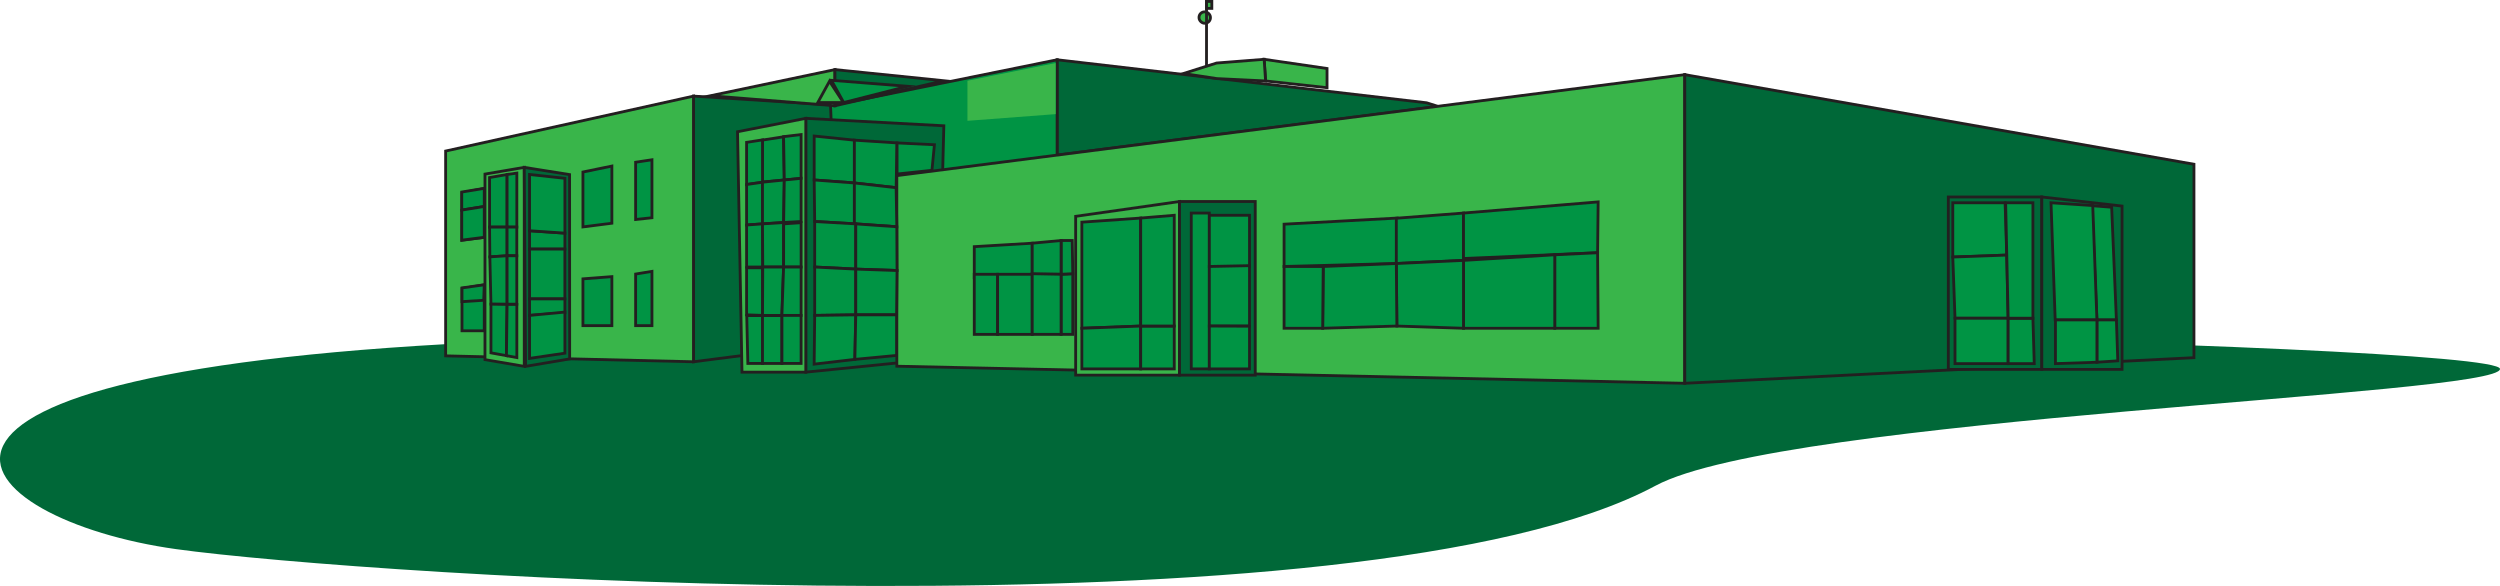 <?xml version="1.0" encoding="UTF-8"?><svg id="Layer_1" xmlns="http://www.w3.org/2000/svg" viewBox="0 0 878.86 205.99"><defs><style>.cls-1{fill:none;}.cls-1,.cls-2,.cls-3,.cls-4{stroke:#231f20;stroke-miterlimit:10;}.cls-2,.cls-5{fill:#006838;}.cls-6,.cls-3{fill:#39b54a;}.cls-4{fill:#009444;}</style></defs><path class="cls-5" d="M878.86,129.68c.39,9.36-251.78,16.84-296.89,41.08-102.86,55.27-455.65,31.25-520.01,22.29-73.7-10.26-127.2-62.99,116.79-73.14,243.99-10.15,699.72,.41,700.11,9.78Z"/><g><polygon class="cls-2" points="505.56 37.41 371.62 54.52 371.62 21.01 501.53 36.14 505.56 37.41"/><polygon class="cls-2" points="296.49 120.4 243.79 127.18 243.79 33.79 293.02 36.92 296.49 120.4"/><polygon class="cls-4" points="295.44 120.66 371.62 120.66 371.62 21.01 291.97 37.18 295.44 120.66"/><polygon class="cls-3" points="243.79 127.18 156.66 125.1 156.66 53.1 243.79 33.79 243.79 127.18"/><polygon class="cls-2" points="329.71 126.14 283.27 130.83 283.27 41.61 331.8 44.22 329.71 126.14"/><polygon class="cls-3" points="592.27 134.74 315.27 128.74 315.27 61.74 592.27 26.24 592.27 134.74"/><polygon class="cls-2" points="592.27 134.74 771.27 125.74 771.27 57.74 592.27 26.24 592.27 134.74"/><polygon class="cls-3" points="414.66 131.88 378.14 131.88 378.14 76.05 414.66 70.84 414.66 131.88"/><rect class="cls-2" x="414.66" y="70.84" width="26.61" height="61.04"/><rect class="cls-2" x="684.92" y="69.25" width="32.87" height="60.61"/><polygon class="cls-2" points="717.79 129.86 745.99 129.86 745.99 72.44 717.79 69.25 717.79 129.86"/><polygon class="cls-3" points="283.27 130.83 260.84 130.83 259.27 46.31 283.27 41.61 283.27 130.83"/><polygon class="cls-3" points="184.3 128.79 170.49 126.43 170.49 61.2 184.3 58.84 184.3 128.79"/><polygon class="cls-2" points="184.76 128.79 200.26 126.17 200.23 61.38 184.3 58.84 184.76 128.79"/><g><polygon class="cls-4" points="170.24 83.42 162.41 84.47 162.41 67.77 170.24 66.21 170.24 83.42"/><polygon class="cls-4" points="170.24 116.29 162.41 116.29 162.41 101.42 170.24 100.12 170.24 116.29"/><polygon class="cls-4" points="215.1 78.47 204.93 79.77 204.93 60.47 215.1 58.38 215.1 78.47"/><polygon class="cls-4" points="229.19 76.55 223.45 77.16 223.45 57.03 229.19 56.17 229.19 76.55"/><polygon class="cls-4" points="215.1 114.47 204.93 114.47 204.93 98.03 215.1 97.25 215.1 114.47"/></g><polygon class="cls-4" points="275.71 63.27 268.05 63.98 268.05 49.24 275.46 48.09 275.71 63.27"/><g><polygon class="cls-4" points="268.05 64.05 262.46 64.87 262.46 50.04 268.05 49.18 268.05 64.05"/><polygon class="cls-4" points="281.62 62.68 275.71 63.27 275.46 48.04 281.62 47.3 281.62 62.68"/><polygon class="cls-4" points="268.05 78.7 262.46 79.1 262.46 64.87 268.05 64.05 268.05 78.7"/><polygon class="cls-4" points="268.05 78.7 275.48 78.22 275.71 63.27 268.05 64.05 268.05 78.7"/><polygon class="cls-4" points="275.48 78.22 281.62 77.87 281.62 62.68 275.71 63.27 275.48 78.22"/><polygon class="cls-4" points="268.14 93.87 262.46 93.87 262.46 79.1 268.05 78.7 268.14 93.87"/><polygon class="cls-4" points="268.05 78.7 275.48 78.22 275.47 93.87 268.14 93.87 268.05 78.7"/><polygon class="cls-4" points="275.47 93.87 281.63 93.87 281.63 78.28 275.49 78.7 275.47 93.87"/><polygon class="cls-4" points="268.06 110.88 262.46 110.68 262.46 94.13 268.05 94.13 268.06 110.88"/><polygon class="cls-4" points="268.14 93.87 275.47 93.87 274.87 110.88 268.06 110.88 268.14 93.87"/><polygon class="cls-4" points="281.62 110.88 274.87 110.88 275.47 93.87 281.63 93.87 281.62 110.88"/><polygon class="cls-4" points="262.51 110.94 268.09 110.94 268.09 127.76 262.9 127.76 262.51 110.94"/><rect class="cls-4" x="268.05" y="110.94" width="6.84" height="16.83"/><rect class="cls-4" x="274.89" y="110.88" width="6.73" height="16.88"/><polygon class="cls-4" points="300.35 64.32 286.22 63.27 286.22 47.82 300.35 49.27 300.35 64.32"/><polygon class="cls-4" points="315.03 65.98 300.35 64.32 300.35 49.27 315.35 50.24 315.03 65.98"/><polygon class="cls-4" points="327.62 59.88 315.35 61.18 315.35 50.24 328.49 50.88 327.62 59.88"/><polygon class="cls-4" points="300.35 78.66 286.4 77.87 286.22 63.27 300.35 64.32 300.35 78.66"/><polygon class="cls-4" points="315.27 79.72 300.35 78.66 300.35 64.32 315.03 65.98 315.27 79.72"/><polygon class="cls-4" points="300.84 94.6 286.4 93.87 286.4 77.87 300.84 78.7 300.84 94.6"/><polygon class="cls-4" points="300.84 78.7 315.27 79.72 315.35 95.1 300.84 94.6 300.84 78.7"/><polygon class="cls-4" points="300.84 110.68 286.4 110.88 286.4 93.87 300.84 94.6 300.84 110.68"/><polygon class="cls-4" points="300.84 94.6 315.35 95.1 315.19 110.68 300.84 110.68 300.84 94.6"/><polygon class="cls-4" points="286.21 128.01 300.52 126.34 300.84 110.68 286.4 110.88 286.21 128.01"/><polygon class="cls-4" points="315.19 110.68 300.84 110.68 300.52 126.34 315.19 124.95 315.19 110.68"/></g><g><polygon class="cls-4" points="377.13 117.55 373.02 117.55 373.02 96.42 377.13 96.22 377.13 117.55"/><polygon class="cls-4" points="401 76.66 380.32 78.1 380.32 115.4 401 114.62 401 76.66"/><polygon class="cls-4" points="401 114.62 380.32 115.4 380.32 129.68 401 129.68 401 114.62"/><rect class="cls-4" x="401" y="114.62" width="11.8" height="15.07"/><polygon class="cls-4" points="412.8 114.62 401 114.62 401 76.66 412.8 75.68 412.8 114.62"/><polygon class="cls-4" points="377.13 96.22 373.02 96.42 373.02 84.55 376.93 84.55 377.13 96.22"/><rect class="cls-4" x="418.78" y="74.9" width="6.35" height="54.78"/><rect class="cls-4" x="425.13" y="75.68" width="14.13" height="18"/><polygon class="cls-4" points="439.26 114.62 425.13 114.62 425.13 93.68 439.26 93.39 439.26 114.62"/><polygon class="cls-4" points="425.13 114.62 439.26 114.67 439.26 129.68 425.13 129.68 425.13 114.62"/><polygon class="cls-4" points="490.87 92.64 451.41 93.68 451.41 78.81 491.15 76.66 490.87 92.64"/><polygon class="cls-4" points="514.48 91.54 490.87 92.64 490.87 76.72 514.48 74.9 514.48 91.54"/><polygon class="cls-4" points="561.63 88.85 514.48 90.88 514.48 74.9 561.82 70.98 561.63 88.85"/><polygon class="cls-4" points="546.56 89.57 561.63 88.85 561.82 115.4 546.56 115.4 546.56 89.57"/><polygon class="cls-4" points="514.48 91.54 546.56 89.57 546.56 115.4 514.48 115.4 514.48 91.54"/><polygon class="cls-4" points="490.87 92.64 514.48 91.54 514.48 115.4 491.06 114.62 490.87 92.64"/><polygon class="cls-4" points="465.17 93.68 490.87 92.64 491.06 114.62 464.98 115.4 465.17 93.68"/><polygon class="cls-4" points="451.41 93.68 465.17 93.68 464.98 115.4 451.41 115.4 451.41 93.68"/><polygon class="cls-4" points="362.87 96.42 342.5 97.59 342.5 86.71 362.87 85.5 362.87 96.42"/><polygon class="cls-4" points="373.02 96.42 362.87 96.42 362.87 85.5 373.02 84.55 373.02 96.42"/><rect class="cls-4" x="342.5" y="96.42" width="8.2" height="21.13"/><rect class="cls-4" x="350.7" y="96.42" width="12.17" height="21.13"/><polygon class="cls-4" points="362.87 96.22 373.02 96.42 373.02 117.55 362.87 117.55 362.87 96.22"/></g><polygon class="cls-3" points="293.52 24.47 249.73 33.66 249.73 33.66 293.52 37.18 293.52 24.47"/><polygon class="cls-2" points="331.8 28.38 293.52 37.18 293.52 24.47 331.8 28.38 331.8 28.38"/><polygon class="cls-3" points="291.6 28.56 291.6 28.56 287.49 36.05 296.49 36.05 291.6 28.56"/><polygon class="cls-4" points="319.03 30.33 296.6 36.05 292.28 28.23 319.03 30.33 319.03 30.33"/><polygon class="cls-6" points="371.11 22.15 340.1 28.38 340.1 42.47 371.11 40.12 371.11 22.15"/><g><polygon class="cls-4" points="705.46 89.67 686.49 90.36 686.49 71.28 704.88 71.28 705.46 89.67"/><polygon class="cls-4" points="687.27 111.88 705.95 111.88 705.46 89.67 686.49 90.36 687.27 111.88"/><rect class="cls-4" x="687.27" y="111.88" width="18.68" height="15.95"/><polygon class="cls-4" points="715.13 127.83 705.95 127.83 705.95 111.88 714.66 111.88 715.13 127.83"/><polygon class="cls-4" points="714.66 111.88 705.95 111.88 705.07 71.28 714.66 71.28 714.66 111.88"/><polygon class="cls-4" points="744.01 112.47 737.16 112.47 735.4 72.31 742.34 72.85 744.01 112.47"/><polygon class="cls-4" points="737.16 112.47 744.01 112.47 744.5 126.85 737.16 127.34 737.16 112.47"/><polygon class="cls-4" points="721.02 71.28 735.69 72.26 737.16 112.47 722.49 112.47 721.02 71.28"/><polygon class="cls-4" points="737.16 127.34 722.58 127.83 722.58 112.47 737.16 112.47 737.16 127.34"/></g><g><polygon class="cls-4" points="170.24 72.58 162.32 73.86 162.32 67.51 170.24 66.21 170.24 72.58"/><polygon class="cls-4" points="170.24 72.58 162.32 73.86 162.32 84.43 170.24 83.42 170.24 72.58"/><polygon class="cls-4" points="170.05 105.56 162.41 106.04 162.41 101.2 170.24 100.12 170.05 105.56"/><polygon class="cls-4" points="172.1 79.83 178.26 79.83 178.26 61.34 172.1 62.42 172.1 79.83"/><polygon class="cls-4" points="178.26 61.34 181.69 60.85 181.69 79.83 178.26 79.83 178.26 61.34"/><polygon class="cls-4" points="172.2 90.3 178.26 89.91 178.26 79.83 172.1 79.83 172.2 90.3"/><rect class="cls-4" x="178.26" y="79.83" width="3.42" height="10.08"/><polygon class="cls-4" points="172.59 106.93 178.26 106.93 178.26 89.91 172.2 90.3 172.59 106.93"/><rect class="cls-4" x="178.26" y="89.91" width="3.42" height="17.02"/></g><polygon class="cls-4" points="198.59 87.56 186.16 87.56 186.16 81.12 198.59 81.96 198.59 87.56"/><polygon class="cls-4" points="198.59 81.96 186.16 81.12 186.16 61.34 198.59 62.68 198.59 81.96"/><rect class="cls-4" x="186.16" y="87.56" width="12.42" height="17.51"/><polygon class="cls-4" points="198.59 109.96 186.16 110.88 186.16 105.07 198.59 105.07 198.59 109.96"/><polygon class="cls-4" points="186.16 125.99 198.59 124.16 198.59 109.71 186.16 110.88 186.16 125.99"/><polygon class="cls-4" points="229.19 114.47 223.45 114.47 223.45 96.34 229.19 95.4 229.19 114.47"/><polygon class="cls-4" points="172.59 124.04 178.04 125.03 178.26 107.02 172.59 106.93 172.59 124.04"/><polygon class="cls-4" points="178.04 125.03 181.69 125.7 181.69 107.02 178.26 107.02 178.04 125.03"/><g><g><polygon class="cls-3" points="444.91 28.46 466.51 30.83 466.51 24.08 444.4 20.85 444.91 28.46"/><polygon class="cls-3" points="444.91 28.46 427.76 27.63 416.03 25.84 427.68 22.16 444.4 20.85 444.91 28.46"/></g><rect class="cls-3" x="421.52" y="4.13" width="4.01" height="4.01" rx="1.94" ry="1.94" transform="translate(846.4 -17.92) rotate(175.91)"/><line class="cls-1" x1="424.14" y1="23.28" x2="424.15" y2=".01"/><rect class="cls-3" x="424.15" y=".5" width="1.86" height="2.45"/></g></g></svg>
